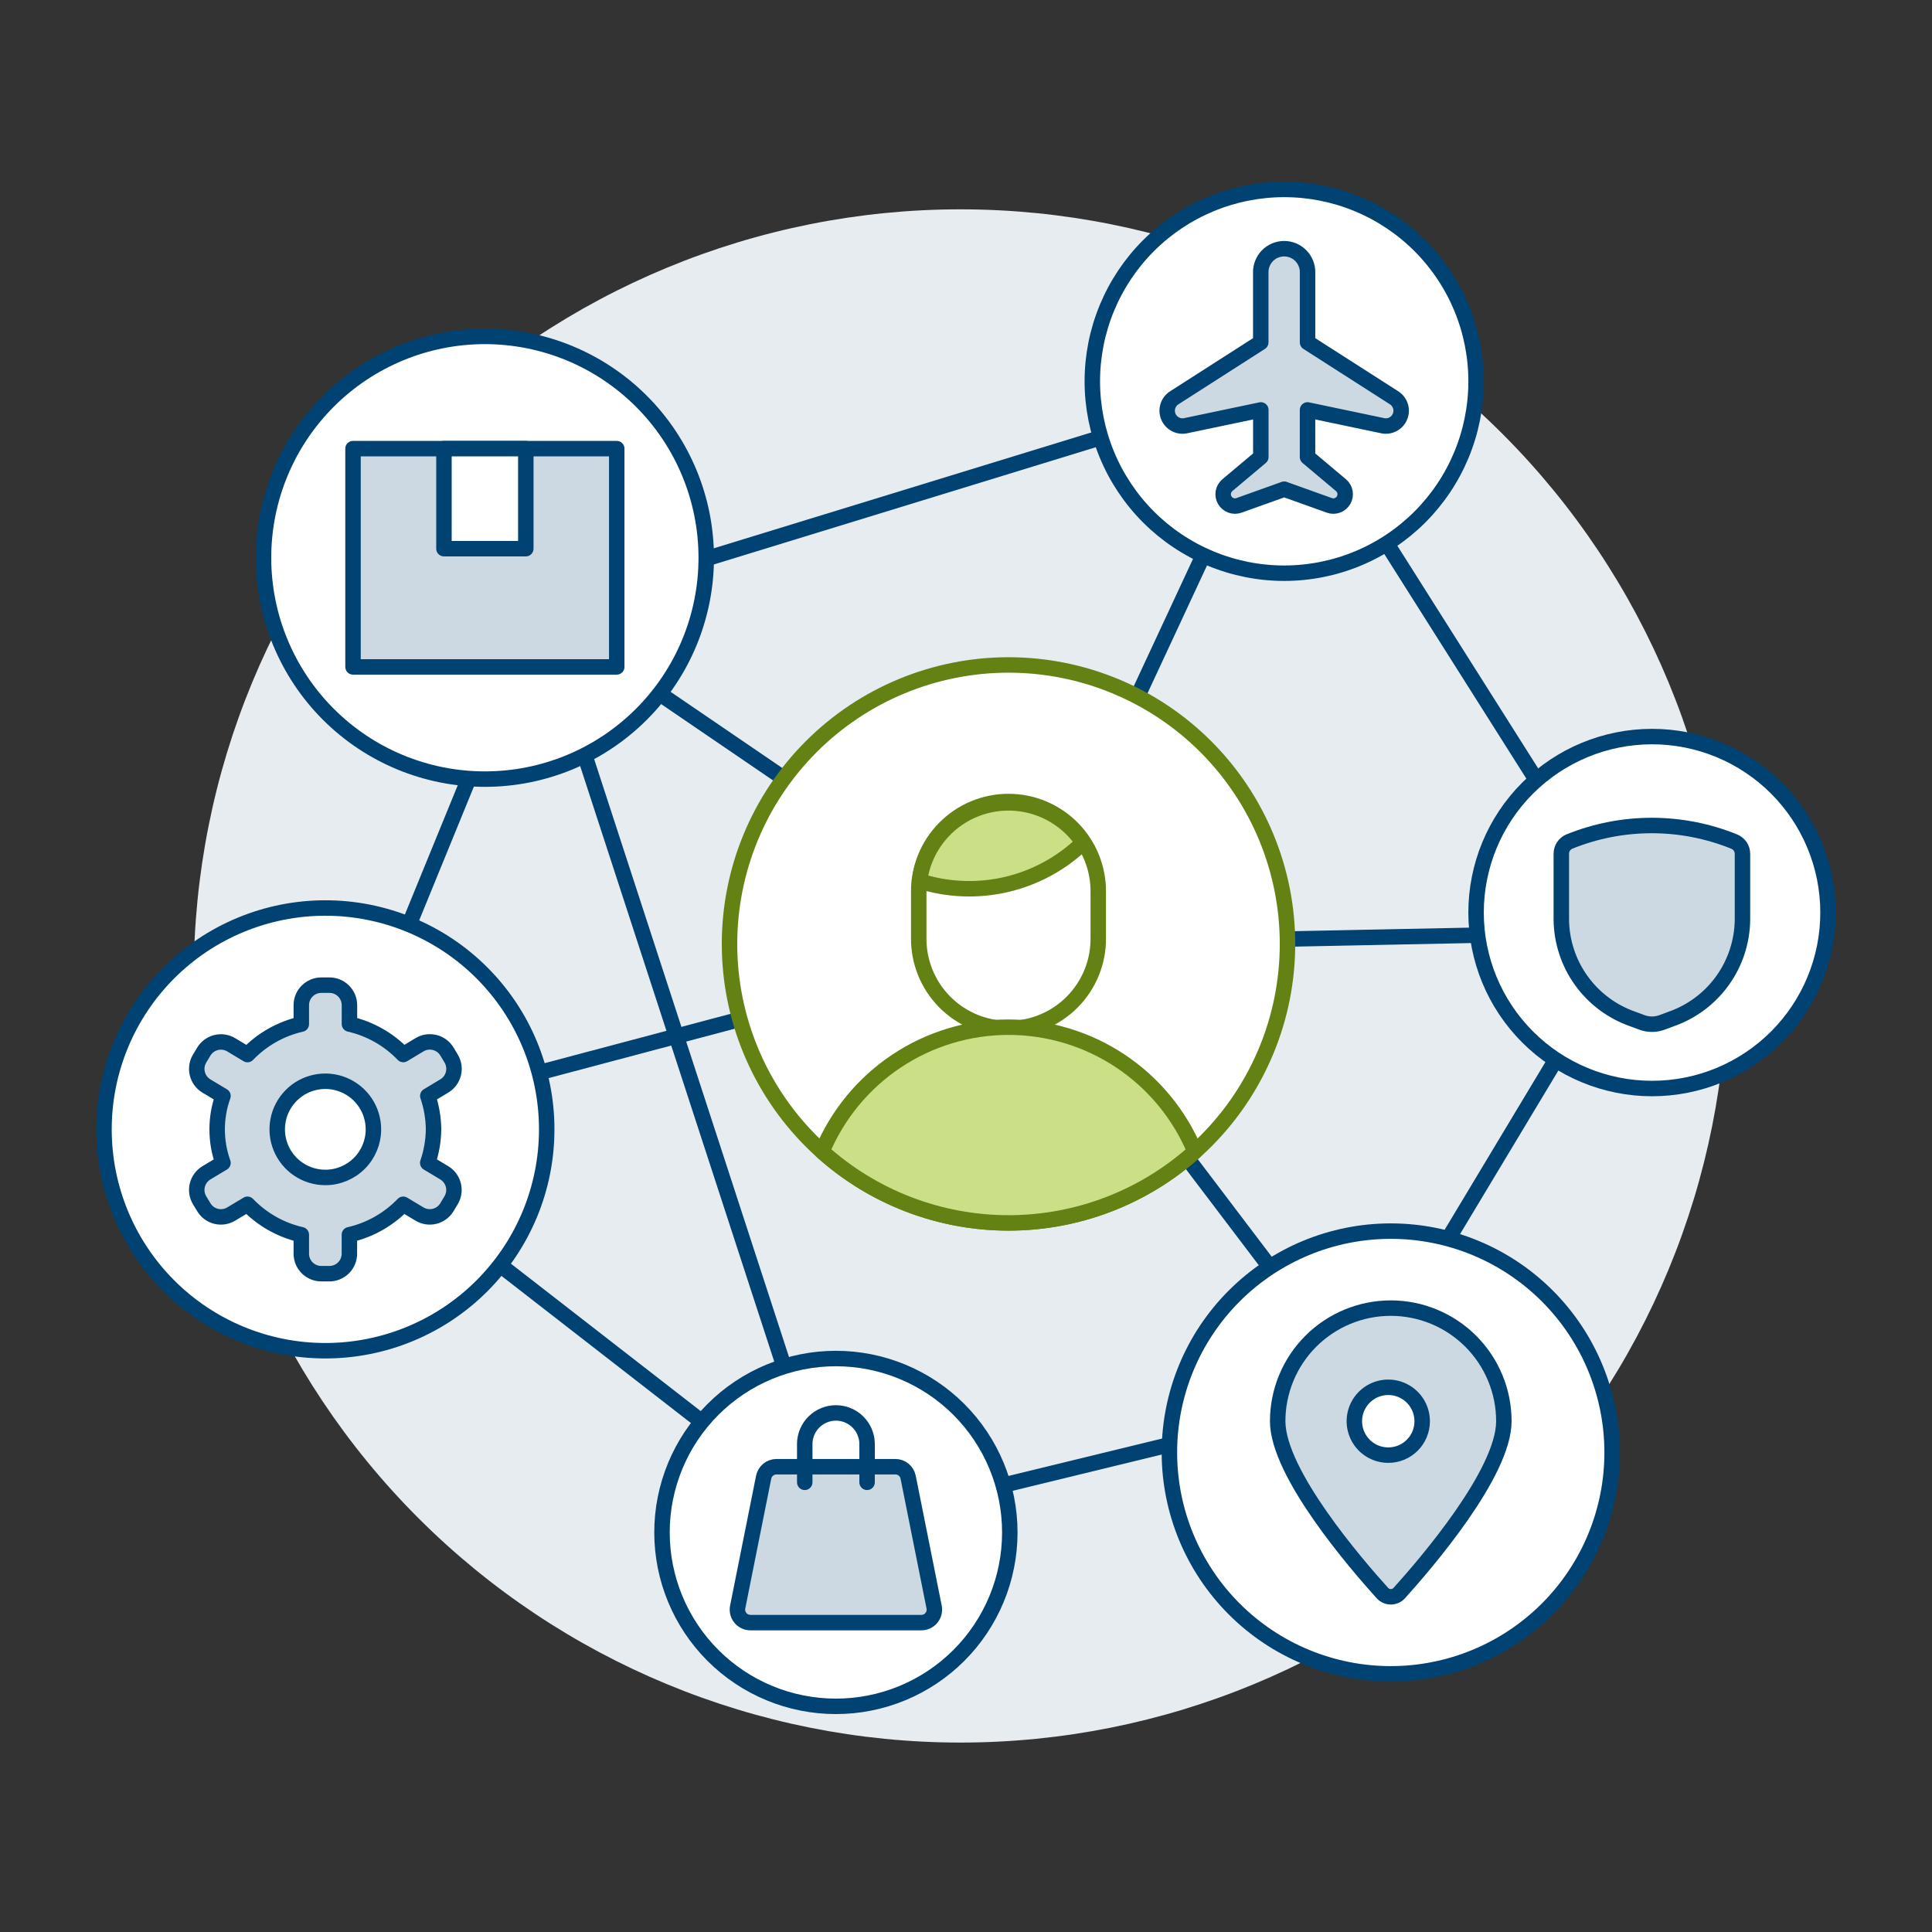 <?xml version="1.0" encoding="UTF-8"?>
<svg xmlns="http://www.w3.org/2000/svg" width="500" height="500" viewBox="0 0 500 500" fill="none">
  <rect x="0" y="0" width="500" height="500" fill="#333333" stroke="none"/>
  <path d="M50.147 252.574C50.147 305.193 71.049 355.657 108.257 392.864C145.464 430.072 195.928 450.974 248.546 450.974C301.165 450.974 351.629 430.072 388.836 392.864C426.044 355.657 446.946 305.193 446.946 252.574C446.946 199.955 426.044 149.492 388.836 112.284C351.629 75.077 301.165 54.174 248.546 54.174C195.928 54.174 145.464 75.077 108.257 112.284C71.049 149.492 50.147 199.955 50.147 252.574Z" fill="#E7ECF1"></path>
  <path d="M139.124 157.987L84.202 292.279" stroke="#004272" stroke-width="4" stroke-linecap="round" stroke-linejoin="round"></path>
  <path d="M216.332 394.896L84.202 292.279" stroke="#004272" stroke-width="4" stroke-linecap="round" stroke-linejoin="round"></path>
  <path d="M422.499 241.216L354.017 355.177" stroke="#004272" stroke-width="4" stroke-linecap="round" stroke-linejoin="round"></path>
  <path d="M264.508 244.415L84.202 292.279" stroke="#004272" stroke-width="4" stroke-linecap="round" stroke-linejoin="round"></path>
  <path d="M139.124 157.987L332.351 98.685" stroke="#004272" stroke-width="4" stroke-linecap="round" stroke-linejoin="round"></path>
  <path d="M422.499 241.216L332.351 98.685" stroke="#004272" stroke-width="4" stroke-linecap="round" stroke-linejoin="round"></path>
  <path d="M264.508 244.415L422.499 241.216" stroke="#004272" stroke-width="4" stroke-linecap="round" stroke-linejoin="round"></path>
  <path d="M354.016 361.382L265.312 244.4" stroke="#004272" stroke-width="4" stroke-linecap="round" stroke-linejoin="round"></path>
  <path d="M139.124 157.987L216.331 394.896" stroke="#004272" stroke-width="4" stroke-linecap="round" stroke-linejoin="round"></path>
  <path d="M332.351 98.685L264.508 244.415" stroke="#004272" stroke-width="4" stroke-linecap="round" stroke-linejoin="round"></path>
  <path d="M139.124 157.987L265.311 244.048" stroke="#004272" stroke-width="4" stroke-linecap="round" stroke-linejoin="round"></path>
  <path d="M354.016 361.382L216.331 394.897" stroke="#004272" stroke-width="4" stroke-linecap="round" stroke-linejoin="round"></path>
  <path d="M302.641 375.9C302.641 391.094 308.676 405.665 319.42 416.409C330.163 427.152 344.735 433.188 359.929 433.188C375.122 433.188 389.694 427.152 400.437 416.409C411.181 405.665 417.217 391.094 417.217 375.9C417.217 360.706 411.181 346.135 400.437 335.391C389.694 324.647 375.122 318.612 359.929 318.612C344.735 318.612 330.163 324.647 319.42 335.391C308.676 346.135 302.641 360.706 302.641 375.9Z" fill="white" stroke="#004272" stroke-width="4" stroke-linecap="round" stroke-linejoin="round"></path>
  <path d="M171.324 396.593C171.324 402.503 172.488 408.356 174.75 413.816C177.012 419.277 180.327 424.238 184.506 428.418C188.686 432.597 193.647 435.912 199.108 438.174C204.568 440.436 210.421 441.6 216.331 441.6C222.242 441.6 228.094 440.436 233.555 438.174C239.015 435.912 243.977 432.597 248.156 428.418C252.335 424.238 255.651 419.277 257.912 413.816C260.174 408.356 261.338 402.503 261.338 396.593C261.338 390.682 260.174 384.83 257.912 379.369C255.651 373.909 252.335 368.947 248.156 364.768C243.977 360.589 239.015 357.273 233.555 355.012C228.094 352.75 222.242 351.586 216.331 351.586C210.421 351.586 204.568 352.75 199.108 355.012C193.647 357.273 188.686 360.589 184.506 364.768C180.327 368.947 177.012 373.909 174.75 379.369C172.488 384.83 171.324 390.682 171.324 396.593Z" fill="white" stroke="#004272" stroke-width="4" stroke-linecap="round" stroke-linejoin="round"></path>
  <path d="M282.691 98.685C282.691 105.207 283.976 111.664 286.472 117.689C288.967 123.714 292.625 129.189 297.236 133.8C301.848 138.411 307.322 142.069 313.347 144.565C319.372 147.06 325.83 148.345 332.351 148.345C338.872 148.345 345.33 147.06 351.355 144.565C357.38 142.069 362.854 138.411 367.466 133.8C372.077 129.189 375.735 123.714 378.23 117.689C380.726 111.664 382.01 105.207 382.01 98.685C382.01 92.164 380.726 85.707 378.23 79.681C375.735 73.657 372.077 68.182 367.466 63.571C362.854 58.959 357.38 55.302 351.355 52.806C345.33 50.31 338.872 49.026 332.351 49.026C325.83 49.026 319.372 50.31 313.347 52.806C307.322 55.302 301.848 58.959 297.236 63.571C292.625 68.182 288.967 73.657 286.472 79.681C283.976 85.707 282.691 92.164 282.691 98.685Z" fill="white" stroke="#004272" stroke-width="4" stroke-linecap="round" stroke-linejoin="round"></path>
  <path d="M68.196 144.347C68.196 159.541 74.232 174.112 84.976 184.856C95.719 195.599 110.291 201.635 125.484 201.635C140.678 201.635 155.249 195.599 165.993 184.856C176.737 174.112 182.772 159.541 182.772 144.347C182.772 129.153 176.737 114.582 165.993 103.838C155.249 93.095 140.678 87.059 125.484 87.059C110.291 87.059 95.719 93.095 84.976 103.838C74.232 114.582 68.196 129.153 68.196 144.347Z" fill="white" stroke="#004272" stroke-width="4" stroke-linecap="round" stroke-linejoin="round"></path>
  <path d="M26.914 292.279C26.914 307.473 32.95 322.044 43.693 332.788C54.437 343.531 69.008 349.567 84.202 349.567C99.396 349.567 113.967 343.531 124.711 332.788C135.454 322.044 141.49 307.473 141.49 292.279C141.49 277.085 135.454 262.514 124.711 251.77C113.967 241.027 99.396 234.991 84.202 234.991C69.008 234.991 54.437 241.027 43.693 251.77C32.95 262.514 26.914 277.085 26.914 292.279Z" fill="white" stroke="#004272" stroke-width="4" stroke-linecap="round" stroke-linejoin="round"></path>
  <path d="M112.201 292.279C112.169 289.33 111.667 286.405 110.713 283.614L114.989 281.045C115.571 280.695 116.078 280.235 116.482 279.689C116.886 279.144 117.179 278.524 117.343 277.865C117.508 277.206 117.541 276.522 117.441 275.85C117.34 275.179 117.109 274.534 116.759 273.952L115.678 272.146C114.97 270.972 113.825 270.127 112.495 269.795C111.165 269.463 109.757 269.672 108.58 270.376L104.369 272.91C100.595 268.977 95.751 266.235 90.437 265.024V260.113C90.431 258.742 89.882 257.429 88.909 256.463C87.936 255.497 86.62 254.956 85.249 254.96H83.15C81.779 254.96 80.464 255.504 79.494 256.473C78.524 257.443 77.978 258.757 77.977 260.128V265.039C72.664 266.25 67.822 268.992 64.049 272.925L59.833 270.391C58.657 269.687 57.251 269.479 55.921 269.811C54.592 270.142 53.448 270.988 52.741 272.161L51.654 273.967C50.95 275.142 50.74 276.55 51.072 277.879C51.404 279.209 52.251 280.353 53.425 281.059L57.706 283.629C55.695 289.229 55.695 295.354 57.706 300.954L53.425 303.523C52.25 304.231 51.404 305.375 51.072 306.706C50.74 308.037 50.95 309.445 51.654 310.621L52.741 312.422C53.09 313.004 53.55 313.512 54.095 313.917C54.641 314.321 55.261 314.614 55.92 314.778C56.578 314.943 57.263 314.976 57.935 314.875C58.606 314.775 59.252 314.543 59.833 314.192L64.049 311.663C67.822 315.594 72.664 318.334 77.977 319.544V324.455C77.977 325.827 78.522 327.142 79.492 328.113C80.463 329.083 81.778 329.628 83.15 329.628H85.249C86.621 329.628 87.936 329.083 88.906 328.113C89.877 327.142 90.422 325.827 90.422 324.455V319.544C95.736 318.335 100.58 315.595 104.354 311.663L108.565 314.192C109.741 314.899 111.15 315.109 112.481 314.777C113.812 314.445 114.957 313.597 115.663 312.422L116.744 310.621C117.451 309.445 117.661 308.037 117.329 306.706C116.997 305.375 116.15 304.23 114.974 303.523L110.698 300.954C111.658 298.161 112.166 295.232 112.201 292.279ZM84.202 304.724C81.739 304.726 79.331 303.997 77.282 302.63C75.233 301.263 73.636 299.319 72.692 297.044C71.749 294.769 71.501 292.265 71.981 289.85C72.46 287.434 73.646 285.215 75.387 283.473C77.128 281.731 79.347 280.544 81.763 280.064C84.178 279.583 86.682 279.83 88.957 280.773C91.233 281.715 93.177 283.312 94.545 285.36C95.913 287.408 96.643 289.816 96.642 292.279C96.642 295.579 95.331 298.743 92.998 301.077C90.666 303.411 87.502 304.722 84.202 304.724Z" fill="#CCD9E2" stroke="#004272" stroke-width="4" stroke-linecap="round" stroke-linejoin="round"></path>
  <path d="M241.751 415.912C241.848 416.4 241.835 416.903 241.714 417.385C241.593 417.867 241.367 418.316 241.052 418.701C240.736 419.085 240.34 419.394 239.89 419.607C239.441 419.819 238.95 419.93 238.453 419.93H194.209C193.712 419.93 193.22 419.819 192.771 419.607C192.321 419.394 191.924 419.084 191.608 418.699C191.293 418.314 191.066 417.864 190.946 417.381C190.825 416.899 190.813 416.395 190.911 415.907L197.637 382.288C197.791 381.527 198.204 380.842 198.805 380.349C199.406 379.857 200.158 379.587 200.935 379.585H231.732C232.509 379.586 233.261 379.856 233.861 380.348C234.462 380.841 234.873 381.527 235.025 382.288L241.751 415.912Z" fill="#CCD9E2"></path>
  <path d="M241.751 415.912C241.848 416.4 241.835 416.903 241.714 417.385C241.593 417.867 241.367 418.316 241.052 418.701C240.736 419.085 240.34 419.394 239.89 419.607C239.441 419.819 238.95 419.93 238.453 419.93H194.209C193.712 419.93 193.22 419.819 192.771 419.607C192.321 419.394 191.924 419.084 191.608 418.699C191.293 418.314 191.066 417.864 190.946 417.381C190.825 416.899 190.813 416.395 190.911 415.907L197.637 382.288C197.791 381.527 198.204 380.842 198.805 380.349C199.406 379.857 200.158 379.587 200.935 379.585H231.732C232.509 379.586 233.261 379.856 233.861 380.348C234.462 380.841 234.873 381.527 235.025 382.288L241.751 415.912Z" stroke="#004272" stroke-width="4" stroke-linecap="round" stroke-linejoin="round"></path>
  <path d="M208.267 383.622V373.534C208.319 371.429 209.192 369.427 210.699 367.957C212.206 366.487 214.228 365.664 216.334 365.664C218.44 365.664 220.462 366.487 221.969 367.957C223.476 369.427 224.349 371.429 224.401 373.534V383.622" stroke="#004272" stroke-width="4" stroke-linecap="round" stroke-linejoin="round"></path>
  <path d="M91.359 116.105H159.614V172.594H91.359V116.105Z" fill="#CCD9E2"></path>
  <path d="M91.359 116.105H159.614V172.594H91.359V116.105Z" stroke="#004272" stroke-width="4" stroke-linecap="round" stroke-linejoin="round"></path>
  <path d="M114.895 116.105H136.079V141.996H114.895V116.105Z" fill="white" stroke="#004272" stroke-width="4" stroke-linecap="round" stroke-linejoin="round"></path>
  <path d="M359.928 338.541C352.167 338.541 344.723 341.624 339.235 347.112C333.747 352.6 330.664 360.044 330.664 367.805C330.664 381.266 351 404.797 357.766 412.286C358.041 412.591 358.378 412.834 358.753 413C359.129 413.167 359.535 413.253 359.945 413.253C360.356 413.253 360.762 413.167 361.138 413C361.513 412.834 361.85 412.591 362.125 412.286C368.886 404.797 389.197 381.266 389.197 367.805C389.197 363.962 388.44 360.156 386.969 356.605C385.498 353.054 383.342 349.828 380.624 347.111C377.906 344.393 374.679 342.238 371.128 340.767C367.577 339.297 363.771 338.54 359.928 338.541ZM359.283 376.589C357.547 376.589 355.85 376.074 354.406 375.11C352.962 374.145 351.837 372.774 351.172 371.17C350.508 369.565 350.334 367.8 350.673 366.097C351.011 364.394 351.848 362.83 353.075 361.602C354.303 360.374 355.868 359.538 357.571 359.199C359.274 358.861 361.039 359.035 362.643 359.699C364.247 360.364 365.618 361.489 366.583 362.933C367.548 364.376 368.062 366.074 368.062 367.81C368.064 368.963 367.838 370.105 367.397 371.171C366.956 372.237 366.309 373.205 365.494 374.021C364.679 374.836 363.71 375.483 362.644 375.924C361.579 376.364 360.437 376.59 359.283 376.589Z" fill="#CCD9E2"></path>
  <path d="M359.928 338.541C352.167 338.541 344.723 341.624 339.235 347.112C333.747 352.6 330.664 360.044 330.664 367.805C330.664 381.266 351 404.797 357.766 412.286C358.041 412.591 358.378 412.834 358.753 413C359.129 413.167 359.535 413.253 359.945 413.253C360.356 413.253 360.762 413.167 361.138 413C361.513 412.834 361.85 412.591 362.125 412.286C368.886 404.797 389.197 381.266 389.197 367.805C389.197 363.962 388.44 360.156 386.969 356.605C385.498 353.054 383.342 349.828 380.624 347.111C377.906 344.393 374.679 342.238 371.128 340.767C367.577 339.297 363.771 338.54 359.928 338.541ZM359.283 376.589C357.547 376.589 355.85 376.074 354.406 375.11C352.962 374.145 351.837 372.774 351.172 371.17C350.508 369.565 350.334 367.8 350.673 366.097C351.011 364.394 351.848 362.83 353.075 361.602C354.303 360.374 355.868 359.538 357.571 359.199C359.274 358.861 361.039 359.035 362.643 359.699C364.247 360.364 365.618 361.489 366.583 362.933C367.548 364.376 368.062 366.074 368.062 367.81C368.064 368.963 367.838 370.105 367.397 371.171C366.956 372.237 366.309 373.205 365.494 374.021C364.679 374.836 363.71 375.483 362.644 375.924C361.579 376.364 360.437 376.59 359.283 376.589Z" stroke="#004272" stroke-width="4" stroke-linecap="round" stroke-linejoin="round"></path>
  <path d="M332.336 126.6L344.036 130.791C344.714 131.034 345.454 131.031 346.129 130.783C346.804 130.534 347.371 130.056 347.729 129.433C348.087 128.809 348.215 128.079 348.089 127.371C347.964 126.663 347.593 126.021 347.042 125.558L338.387 118.287V106.09L357.696 110.143C358.621 110.372 359.597 110.261 360.447 109.83C361.297 109.399 361.963 108.677 362.324 107.796C362.685 106.914 362.717 105.932 362.414 105.029C362.11 104.125 361.492 103.361 360.672 102.876L338.392 88.611V70.592C338.415 69.782 338.276 68.976 337.982 68.222C337.688 67.467 337.246 66.779 336.681 66.198C336.117 65.617 335.442 65.155 334.696 64.84C333.95 64.525 333.148 64.362 332.338 64.362C331.528 64.362 330.727 64.525 329.981 64.84C329.235 65.155 328.56 65.617 327.995 66.198C327.431 66.779 326.988 67.467 326.695 68.222C326.401 68.976 326.261 69.782 326.285 70.592V88.611L304.014 102.876C303.194 103.361 302.576 104.125 302.273 105.029C301.97 105.932 302.001 106.914 302.362 107.796C302.724 108.677 303.39 109.399 304.239 109.83C305.089 110.261 306.066 110.372 306.99 110.143L326.299 106.09V118.287L317.644 125.558C317.093 126.021 316.723 126.663 316.597 127.371C316.472 128.079 316.599 128.809 316.958 129.433C317.316 130.056 317.882 130.534 318.557 130.783C319.232 131.031 319.973 131.034 320.65 130.791L332.356 126.6H332.336Z" fill="#CCD9E2" stroke="#004272" stroke-width="4" stroke-linecap="round" stroke-linejoin="round"></path>
  <path d="M188.799 244.291C188.799 263.44 196.406 281.805 209.947 295.346C223.487 308.887 241.852 316.494 261.002 316.494C280.151 316.494 298.516 308.887 312.057 295.346C325.597 281.805 333.204 263.44 333.204 244.291C333.204 225.142 325.597 206.777 312.057 193.236C298.516 179.695 280.151 172.088 261.002 172.088C241.852 172.088 223.487 179.695 209.947 193.236C196.406 206.777 188.799 225.142 188.799 244.291Z" fill="white" stroke="#648213" stroke-width="4" stroke-linecap="round" stroke-linejoin="round"></path>
  <path d="M237.769 242.62C237.724 245.699 238.292 248.756 239.439 251.614C240.586 254.472 242.29 257.073 244.452 259.267C246.613 261.46 249.189 263.202 252.03 264.391C254.871 265.579 257.92 266.192 260.999 266.192C264.079 266.192 267.128 265.579 269.968 264.391C272.809 263.202 275.385 261.46 277.547 259.267C279.708 257.073 281.412 254.472 282.56 251.614C283.707 248.756 284.274 245.699 284.229 242.62V231.003C284.274 227.924 283.707 224.867 282.56 222.009C281.412 219.151 279.708 216.55 277.547 214.356C275.385 212.163 272.809 210.421 269.968 209.232C267.128 208.043 264.079 207.431 260.999 207.431C257.92 207.431 254.871 208.043 252.03 209.232C249.189 210.421 246.613 212.163 244.452 214.356C242.29 216.55 240.586 219.151 239.439 222.009C238.292 224.867 237.724 227.924 237.769 231.003V242.62Z" fill="white" stroke="#648213" stroke-width="4" stroke-linecap="round" stroke-linejoin="round"></path>
  <path d="M309.267 297.993C296.014 309.901 278.827 316.489 261.011 316.489C243.194 316.489 226.007 309.901 212.755 297.993C216.722 288.476 223.415 280.345 231.992 274.623C240.569 268.9 250.646 265.843 260.957 265.834C271.268 265.826 281.35 268.867 289.937 274.575C298.523 280.283 305.229 288.403 309.212 297.914" fill="#CBDF86"></path>
  <path d="M309.267 297.993C296.014 309.901 278.827 316.489 261.011 316.489C243.194 316.489 226.007 309.901 212.755 297.993C216.722 288.476 223.415 280.345 231.992 274.623C240.569 268.9 250.646 265.843 260.957 265.834C271.268 265.826 281.35 268.867 289.937 274.575C298.523 280.283 305.229 288.403 309.212 297.914" stroke="#648213" stroke-width="4" stroke-linecap="round" stroke-linejoin="round"></path>
  <path d="M237.957 228.002C238.569 223.318 240.595 218.932 243.764 215.428C246.933 211.925 251.094 209.471 255.694 208.393C260.293 207.315 265.112 207.665 269.508 209.396C273.903 211.128 277.666 214.158 280.296 218.082C274.795 223.41 267.953 227.146 260.497 228.893C253.041 230.64 245.252 230.332 237.957 228.002Z" fill="#CBDF86" stroke="#648213" stroke-width="4" stroke-linecap="round" stroke-linejoin="round"></path>
  <path d="M382.006 236.167C382.006 248.245 386.804 259.829 395.345 268.37C403.886 276.911 415.47 281.709 427.549 281.709C439.627 281.709 451.211 276.911 459.752 268.37C468.293 259.829 473.091 248.245 473.091 236.167C473.091 224.088 468.293 212.504 459.752 203.963C451.211 195.422 439.627 190.624 427.549 190.624C415.47 190.624 403.886 195.422 395.345 203.963C386.804 212.504 382.006 224.088 382.006 236.167Z" fill="white" stroke="#004272" stroke-width="4" stroke-linecap="round" stroke-linejoin="round"></path>
  <path d="M404.067 220.959V238.037C404.133 243.68 405.932 249.166 409.22 253.753C412.508 258.34 417.126 261.805 422.449 263.68L424.929 264.602C426.604 265.217 428.443 265.217 430.117 264.602L432.597 263.68C437.914 261.799 442.526 258.332 445.808 253.746C449.09 249.159 450.885 243.676 450.949 238.037V220.959C450.947 220.289 450.748 219.634 450.377 219.076C450.005 218.518 449.478 218.081 448.861 217.82C435.148 212.245 419.8 212.245 406.086 217.82C405.482 218.091 404.969 218.533 404.611 219.09C404.253 219.647 404.064 220.297 404.067 220.959Z" fill="#CCD9E2"></path>
  <path d="M404.067 220.959V238.037C404.133 243.68 405.932 249.166 409.22 253.753C412.508 258.34 417.126 261.805 422.449 263.68L424.929 264.602C426.604 265.217 428.443 265.217 430.117 264.602L432.597 263.68C437.914 261.799 442.526 258.332 445.808 253.746C449.09 249.159 450.885 243.676 450.949 238.037V220.959C450.947 220.289 450.748 219.634 450.377 219.076C450.005 218.518 449.478 218.081 448.861 217.82C435.148 212.245 419.8 212.245 406.086 217.82C405.482 218.091 404.969 218.533 404.611 219.09C404.253 219.647 404.064 220.297 404.067 220.959Z" stroke="#004272" stroke-width="4" stroke-linecap="round" stroke-linejoin="round"></path>
</svg>
